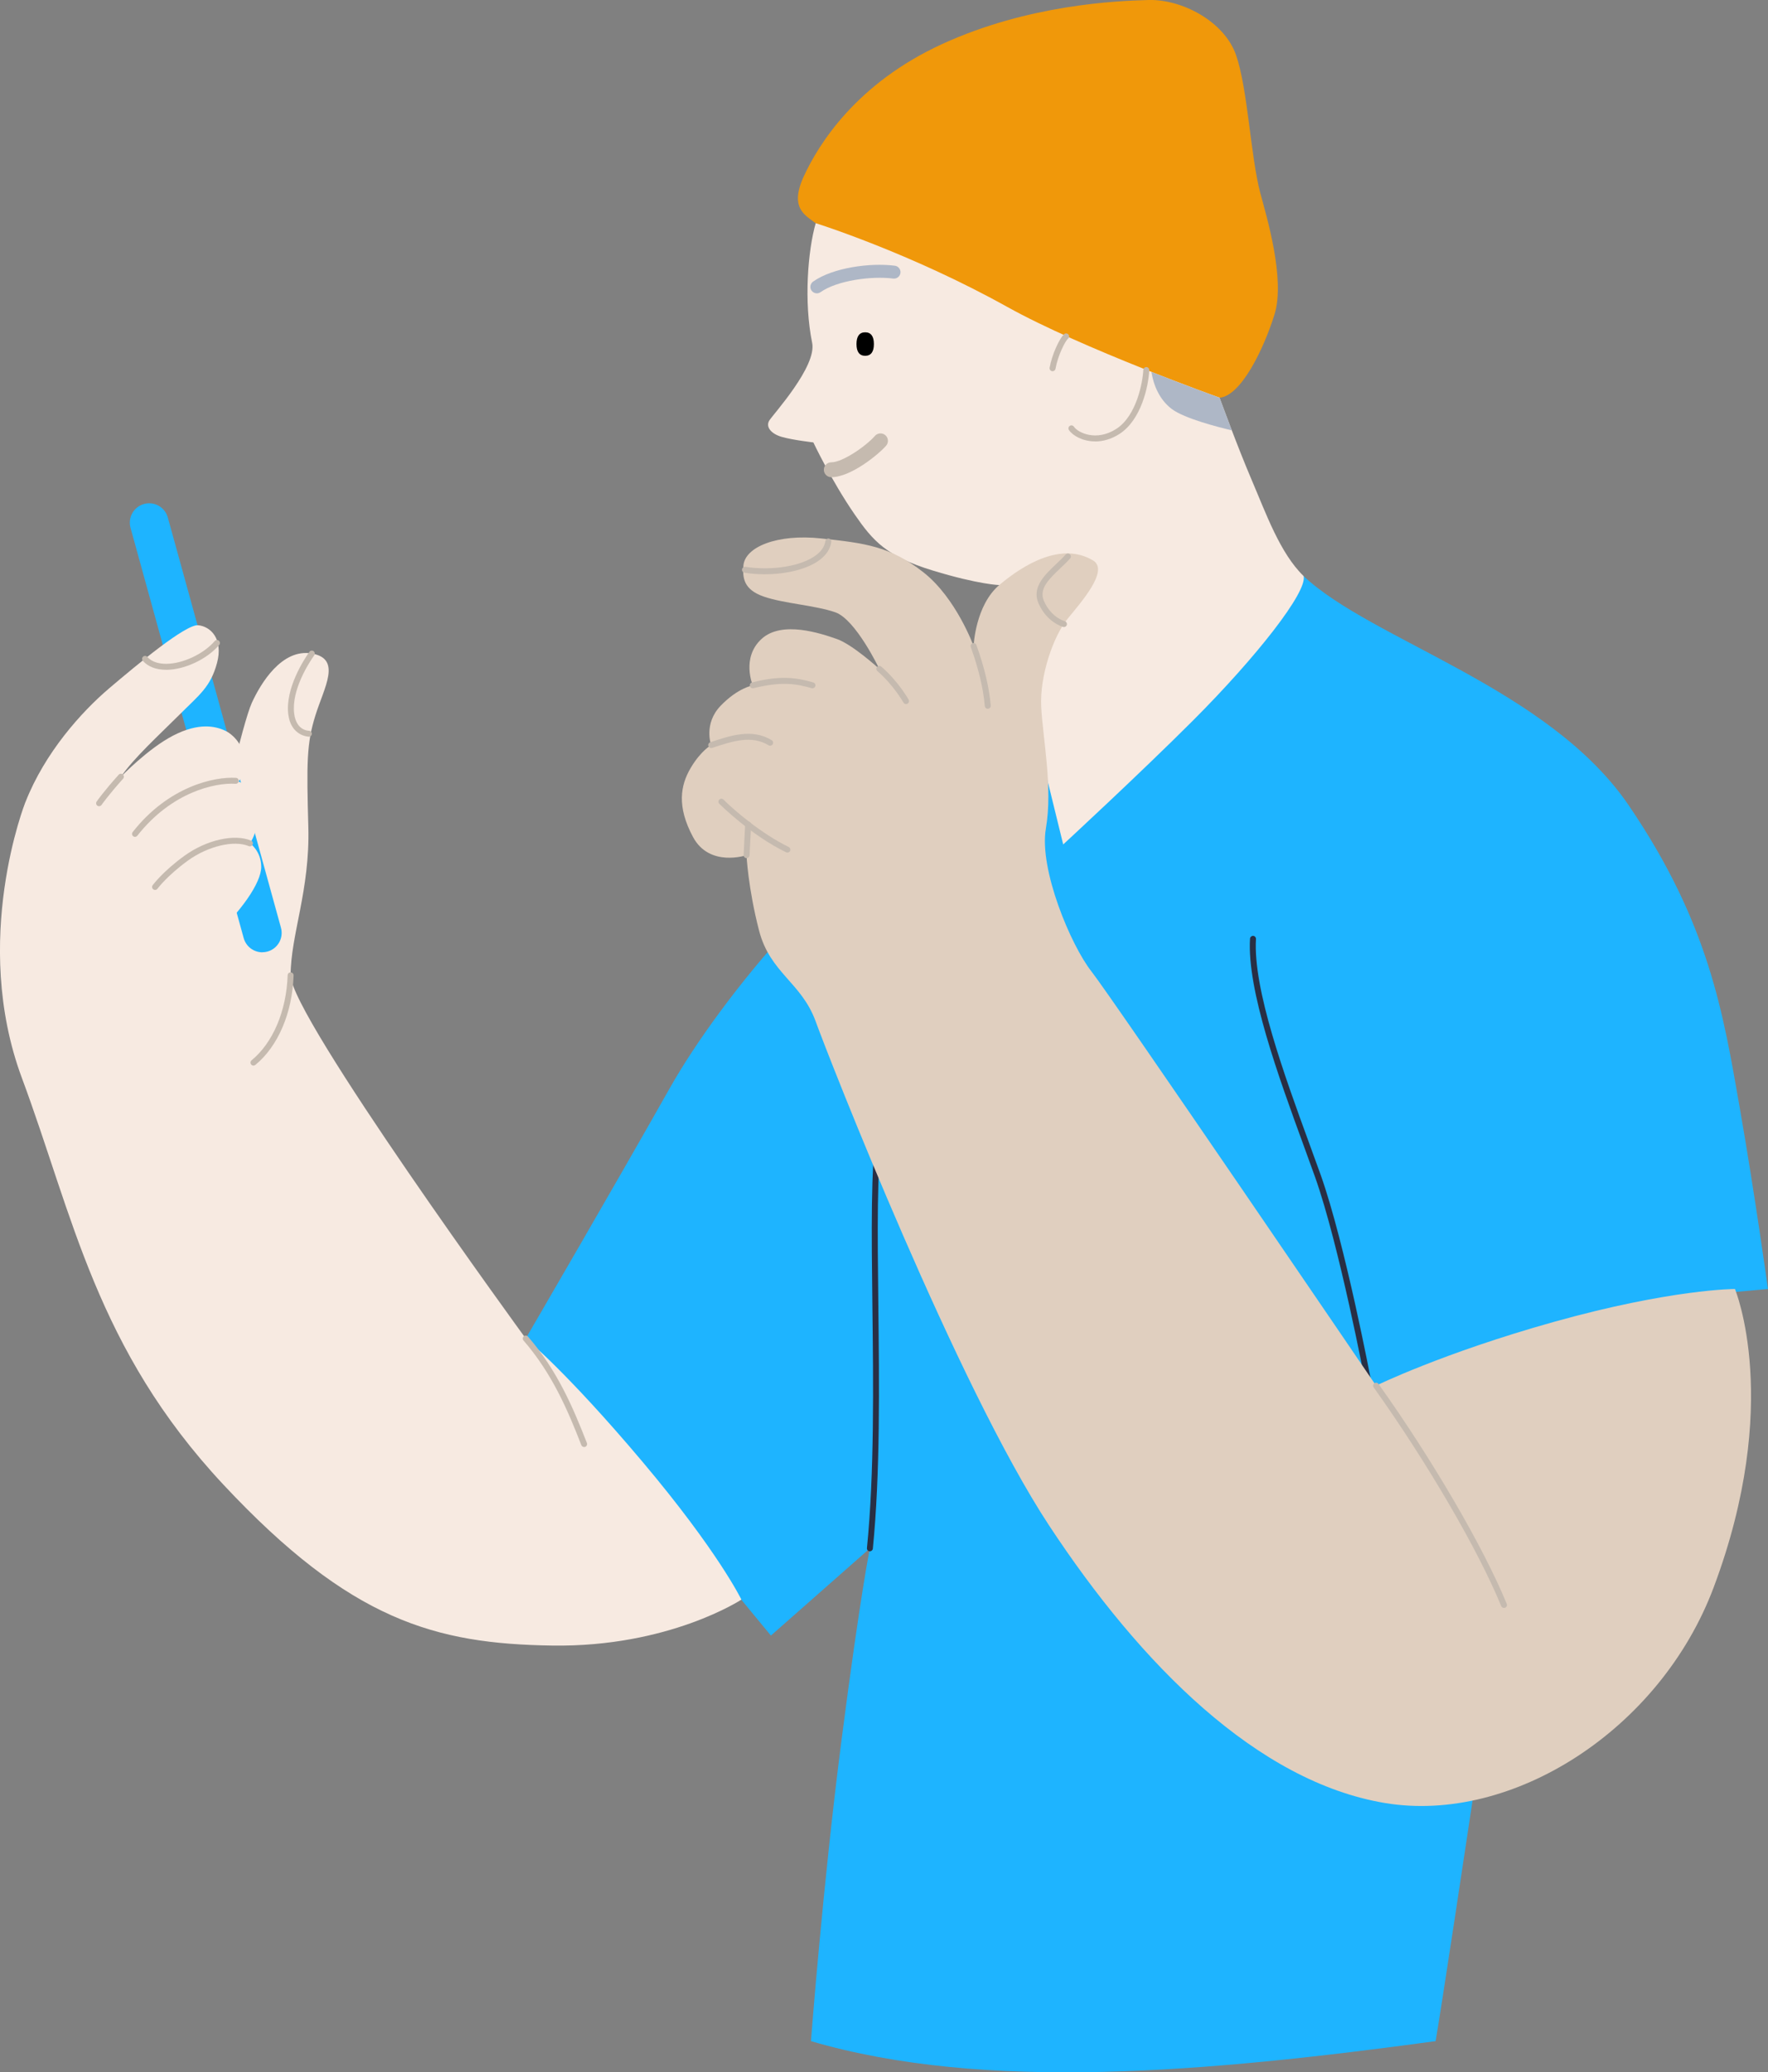 <svg xmlns="http://www.w3.org/2000/svg" id="Ebene_2" viewBox="0 0 384.03 450"><rect x="0" y="0" width="384.03" height="450" fill="#808080" stroke="none"/><g id="Ebene_1-2"><g><path d="m283.16,125.1c14.85,13.99,53.25,24.23,70.66,49.84,17.41,25.6,20.48,45.06,24.06,65.54,3.27,18.66,6.14,39.42,6.14,39.42l-7.04.64-46.21,37.25s-16.38,110.59-18.94,125.44c-49.85,6.78-97.98,11.03-135.68,0,0,0,2.56-33.79,6.66-65.54,4.1-31.74,6.14-41.47,6.14-41.47l-21.5,18.94-53.25-64.51s19.97-34.3,31.23-54.27c11.26-19.97,37.89-52.22,62.46-65.02,24.58-12.8,75.26-46.25,75.26-46.25Z" style="fill:#1eb4ff;"></path><path d="m297.24,301.03c-.3,0-.58-.22-.63-.53-.06-.3-5.69-30.08-10.98-44.96-.74-2.08-1.56-4.33-2.42-6.68-5.51-15.09-12.37-33.86-11.69-45.03.02-.36.35-.63.68-.61.36.02.63.33.61.68-.65,10.9,6.15,29.53,11.62,44.51.86,2.36,1.68,4.61,2.43,6.69,5.33,14.98,10.98,44.85,11.03,45.15.07.35-.16.69-.52.75-.04,0-.08.01-.12.01Z" style="fill:#292f44;"></path><path d="m188.95,336.87s-.04,0-.06,0c-.36-.04-.61-.35-.58-.71,1.62-16.16,1.39-35.69,1.18-52.92-.19-15.8-.35-29.45.87-37.73.05-.35.38-.6.73-.55.35.05.6.38.55.73-1.2,8.18-1.04,21.78-.86,37.53.2,17.27.43,36.84-1.19,53.06-.03.33-.31.58-.64.58Z" style="fill:#292f44;"></path><g><path d="m177.18,48.47c-2.22-1.71-5.8-3.24-2.56-10.24,3.24-7,11.43-20.14,30.04-28.67C223.26,1.03,242.37.18,249.54,0c7.17-.17,16.38,4.61,18.94,11.95,2.56,7.34,3.16,22.06,5.29,30.04,1.31,4.9,5.46,18.6,3.07,26.28-2.39,7.68-7.34,17.75-11.95,18.09-4.61.34-52.4-20.31-52.4-20.31l-35.33-17.58Z" style="fill:#f0980a;"></path><path d="m177.18,48.47c-1.71,5.97-2.6,17.07-.77,25.98,1.05,5.11-8.45,15.49-9.3,16.85-.85,1.37.34,2.9,2.73,3.58,2.39.68,6.83,1.19,6.83,1.19,0,0,3.88,8.24,8.96,15.62,3.97,5.76,6.91,9.13,16.98,12.2,10.07,3.07,14.51,3.16,14.51,3.16l13.82,56.32s16.61-15.33,28.16-26.88c13.82-13.82,24.92-27.99,24.06-31.4-5.12-4.95-8.19-13.65-11.26-20.82-3.07-7.17-7-17.92-7-17.92,0,0-29.85-10.66-46.12-19.71-21.16-11.78-41.6-18.18-41.6-18.18Z" style="fill:#f7eae1;"></path><path d="m189.82,74.71c0,1.69-.64,2.55-1.89,2.55s-1.89-.86-1.89-2.55.64-2.55,1.89-2.55,1.89.86,1.89,2.55Z"></path><path d="m177.43,63.7c-.44,0-.87-.21-1.15-.59-.45-.63-.3-1.51.33-1.96,4.28-3.03,12.39-4.14,17.76-3.45.77.1,1.31.8,1.22,1.57-.1.77-.8,1.31-1.57,1.22-4.76-.61-12.23.43-15.78,2.95-.25.17-.53.26-.81.26Z" style="fill:#aeb7c6;"></path><path d="m228.63,80.61s-.07,0-.11-.01c-.35-.06-.59-.4-.53-.75.5-2.88,2.19-6.48,3.17-7.3.27-.23.68-.19.91.08.23.27.19.68-.08.91-.62.51-2.23,3.7-2.72,6.53-.05.31-.33.54-.64.54Z" style="fill:#c5baaf;"></path><path d="m237.88,95.85c-2.69,0-4.87-1.24-5.69-2.47-.2-.3-.12-.7.18-.9.3-.2.7-.12.9.18.85,1.28,4.85,3.29,9.22.46,4.44-2.88,5.73-10.22,5.85-12.8.02-.36.32-.61.68-.61.36.02.63.32.61.68-.16,3.44-1.72,10.76-6.44,13.82-1.84,1.19-3.67,1.65-5.31,1.65Z" style="fill:#c5baaf;"></path><path d="m180.57,103.63c-.89,0-1.62-.72-1.62-1.62s.72-1.62,1.62-1.62c2.44,0,7.48-3.47,9.47-5.73.59-.67,1.61-.73,2.28-.15.67.59.73,1.61.15,2.28-1.77,2.01-7.71,6.83-11.9,6.83Z" style="fill:#c5baaf;"></path><path d="m264.9,86.36s-6.35-2.27-14.8-5.6c.47,2.92,1.74,6,4.39,8.03,2.75,2.11,10.46,4.05,13.07,4.66-1.53-3.99-2.66-7.1-2.66-7.1Z" style="fill:#aeb7c6;"></path></g><g><path d="m161.47,122.89c.27-4.12,7.34-7,16.9-5.97,9.56,1.02,15.02,1.71,22.19,7.34,7.17,5.63,10.92,16.04,10.92,16.04,0,0,.34-8.87,5.63-13.31,5.29-4.44,13.48-9.39,20.31-5.29,3.61,2.17-2.73,9.22-5.63,12.8-2.9,3.58-5.97,12.12-5.63,18.94.34,6.83,2.56,17.58,1.02,26.45-1.54,8.87,5.46,25.43,9.9,31.06,4.44,5.63,61.82,89.94,61.82,89.94,0,0,14.42-7.07,38.53-13.82,25.6-7.17,39.42-7.17,39.42-7.17,0,0,10.37,24.83-4.61,64.77-11.61,30.96-43.78,51.46-71.42,46.85-27.65-4.61-52.99-29.95-72.96-60.29-19.97-30.34-47.62-100.99-50.69-109.44-3.07-8.45-9.9-10.5-12.29-19.71-2.39-9.22-2.73-16.38-2.73-16.38,0,0-8.02,2.73-11.61-3.93-3.58-6.66-2.73-11.26-.51-15.02,2.22-3.75,4.44-4.95,4.44-4.95,0,0-1.71-4.61,2.05-8.53s7-4.44,7-4.44c0,0-2.56-5.97,1.88-10.07,4.44-4.1,12.97-1.19,16.38,0,3.41,1.19,9.22,6.49,9.22,6.49,0,0-5.12-10.75-9.56-12.29-4.44-1.54-11.09-1.88-15.53-3.41-4.44-1.54-4.61-4.1-4.44-6.66Z" style="fill:#e0cfbf;"></path><path d="m231.11,136.16c-.05,0-.11,0-.16-.02-.14-.04-3.57-.98-5.38-5.15-1.5-3.45,1.35-6.15,3.87-8.54.74-.7,1.44-1.36,2.04-2.04.24-.27.64-.29.91-.05.27.24.29.65.05.91-.64.72-1.39,1.43-2.12,2.12-2.42,2.3-4.71,4.47-3.57,7.09,1.55,3.57,4.4,4.38,4.52,4.41.34.09.55.45.46.79-.08.29-.34.48-.62.48Z" style="fill:#c5baaf;"></path><path d="m214.55,153.91c-.33,0-.61-.25-.64-.59-.33-3.83-1.33-8.02-3.04-12.81-.12-.34.05-.71.39-.83.34-.12.71.05.83.39,1.75,4.9,2.77,9.19,3.11,13.13.03.36-.23.67-.59.7-.02,0-.04,0-.06,0Z" style="fill:#c5baaf;"></path><path d="m196.8,152.89c-.23,0-.44-.12-.56-.33-.02-.04-2.21-3.87-5.66-6.83-.27-.23-.3-.64-.07-.91.23-.27.64-.3.91-.07,3.63,3.11,5.85,7.01,5.94,7.17.18.31.07.71-.24.88-.1.06-.21.08-.32.08Z" style="fill:#c5baaf;"></path><path d="m154.48,162.44c-.27,0-.52-.17-.61-.44-.11-.34.07-.7.41-.82,4.47-1.49,9.1-3.03,13.34-.45.31.19.4.58.22.89-.19.3-.59.4-.89.22-3.73-2.27-7.87-.89-12.26.57-.07.02-.14.03-.2.03Z" style="fill:#c5baaf;"></path><path d="m162.16,186.34s-.02,0-.03,0c-.36-.02-.63-.32-.61-.68l.34-6.66c.02-.36.36-.62.68-.61.36.02.63.32.61.68l-.34,6.66c-.02.35-.3.61-.64.61Z" style="fill:#c5baaf;"></path><path d="m171.03,185.14c-.09,0-.19-.02-.28-.07-7.66-3.72-14.23-10.26-14.51-10.53-.25-.25-.25-.66,0-.91.25-.25.66-.25.91,0,2.29,2.29,8.19,7.38,14.16,10.29.32.16.45.54.3.86-.11.23-.34.36-.58.36Z" style="fill:#c5baaf;"></path><path d="m176.49,149.47c-.06,0-.12,0-.18-.03-3.22-.92-6.39-1.55-12.64,0-.34.09-.7-.12-.78-.47-.09-.35.12-.7.47-.78,5.96-1.49,9.27-1.15,13.3,0,.34.1.54.46.44.8-.08.28-.34.47-.62.47Z" style="fill:#c5baaf;"></path><path d="m166.1,124.7c-1.46,0-2.93-.11-4.38-.33-.35-.05-.6-.38-.54-.74.05-.35.39-.59.74-.54,5.86.89,12.16-.15,15.33-2.53,1.19-.89,1.87-1.92,2.02-3.06.05-.35.38-.61.73-.56.35.05.6.37.56.73-.2,1.5-1.05,2.82-2.53,3.93-2.62,1.97-7.17,3.1-11.92,3.1Z" style="fill:#c5baaf;"></path><path d="m326.68,349.16c-.25,0-.5-.15-.6-.4-4.96-12.12-16.09-31.21-27.7-47.49-.21-.29-.14-.69.15-.9.29-.21.69-.14.9.15,11.66,16.35,22.85,35.54,27.85,47.75.14.33-.02.71-.35.84-.08.03-.16.05-.25.05Z" style="fill:#c5baaf;"></path></g><g><path d="m114.2,290.65s-51.07-70.02-51.07-78.85,4.22-18.43,3.84-32.26c-.38-13.82-.38-18.05,1.54-24.19,1.92-6.14,5.76-12.29-.77-13.44-6.53-1.15-11.14,6.53-13.06,10.75-1.92,4.22-7.3,27.65-7.3,27.65l-41.86-6.14s-11.9,29.95-.77,59.9c11.14,29.95,16.13,58.75,43.78,88.32,27.65,29.57,46.08,34.56,71.42,34.94,25.34.38,41.09-9.98,41.09-9.98,0,0-4.99-10.37-21.5-29.95-16.51-19.58-25.34-26.75-25.34-26.75Z" style="fill:#f7eae1;"></path><path d="m56.98,206.79c-1.84,0-3.53-1.22-4.05-3.09l-24.58-89.09c-.62-2.24.7-4.55,2.93-5.17,2.23-.62,4.55.69,5.17,2.93l24.58,89.09c.62,2.24-.7,4.55-2.93,5.17-.37.1-.75.15-1.12.15Z" style="fill:#1eb4ff;"></path><path d="m5.53,174.17c4.22-10.75,12.16-19.58,18.18-24.7,6.02-5.12,16.64-13.95,19.33-13.7s5.5,2.94,4.1,8.19c-1.41,5.25-3.84,6.91-8.19,11.26-4.35,4.35-9.86,9.34-12.67,13.44,0,0,5.89-6.14,11.39-8.96,5.5-2.82,9.09-2.05,11.26-1.02,2.18,1.02,4.99,4.35,3.97,8.32-.73,2.83-1.15,2.69-1.15,2.69,0,0,3.2,1.02,3.84,4.35s.51,6.14-1.28,9.09c0,0,2.43,1.66,2.43,5.12s-4.35,9.73-11.14,16c-6.78,6.27-9.09,8.83-9.09,8.83l-30.98-38.91Z" style="fill:#f7eae1;"></path><path d="m67.09,159.97s-3.91-.06-4.48-4.92c-.65-5.55,3.35-11.74,4.59-13.5.2-.29.61-.36.9-.16.29.21.36.61.16.9-1.18,1.67-4.97,7.52-4.37,12.61.44,3.74,3.08,3.78,3.2,3.78.36,0,.65.29.65.65s-.29.65-.65.65Z" style="fill:#c5baaf;"></path><path d="m36.06,145.44c-2.16,0-3.9-.67-5.03-1.94-.24-.27-.22-.68.05-.91.27-.24.68-.22.91.05,1.11,1.24,2.81,1.51,4.08,1.51h.11c3.59-.04,8.09-2.17,10.46-4.95.23-.27.64-.3.91-.07.27.23.3.64.07.91-2.63,3.08-7.43,5.36-11.42,5.41-.04,0-.09,0-.13,0Z" style="fill:#c5baaf;"></path><path d="m29.33,181.73c-.14,0-.28-.05-.4-.14-.28-.22-.33-.63-.11-.91,7.79-9.93,17.77-12.07,22.44-11.77.36.02.63.33.6.69-.02.36-.36.62-.69.6-4.42-.29-13.88,1.77-21.34,11.27-.13.16-.32.25-.51.25Z" style="fill:#c5baaf;"></path><path d="m21.53,175.07c-.13,0-.25-.04-.37-.11-.29-.2-.37-.6-.17-.9.06-.09,1.47-2.13,4.79-5.83.24-.26.65-.29.91-.05.27.24.29.65.05.91-3.25,3.63-4.67,5.67-4.68,5.69-.13.18-.33.28-.53.28Z" style="fill:#c5baaf;"></path><path d="m33.68,193.25c-.13,0-.27-.04-.38-.13-.29-.21-.35-.62-.14-.9.09-.12,2.29-3.06,6.93-6.41,4.75-3.43,10.83-4.8,14.45-3.27.33.14.48.52.34.85-.14.33-.52.48-.85.34-3.19-1.35-8.86,0-13.19,3.13-4.46,3.22-6.62,6.1-6.64,6.13-.13.17-.32.26-.52.26Z" style="fill:#c5baaf;"></path><path d="m55.06,231.39c-.19,0-.37-.08-.5-.24-.23-.28-.19-.68.09-.91,4.64-3.81,7.57-10.71,7.83-18.47.01-.36.3-.64.67-.62.36.01.64.31.62.67-.27,8.12-3.37,15.38-8.3,19.42-.12.1-.27.15-.41.15Z" style="fill:#c5baaf;"></path><path d="m126.87,314.21c-.26,0-.5-.16-.6-.41-2.93-7.54-6.31-15.5-12.56-22.72-.23-.27-.2-.68.07-.91.27-.23.68-.2.91.07,6.38,7.38,9.81,15.46,12.79,23.1.13.33-.04.71-.37.84-.08.03-.16.04-.23.04Z" style="fill:#c5baaf;"></path></g></g></g></svg>